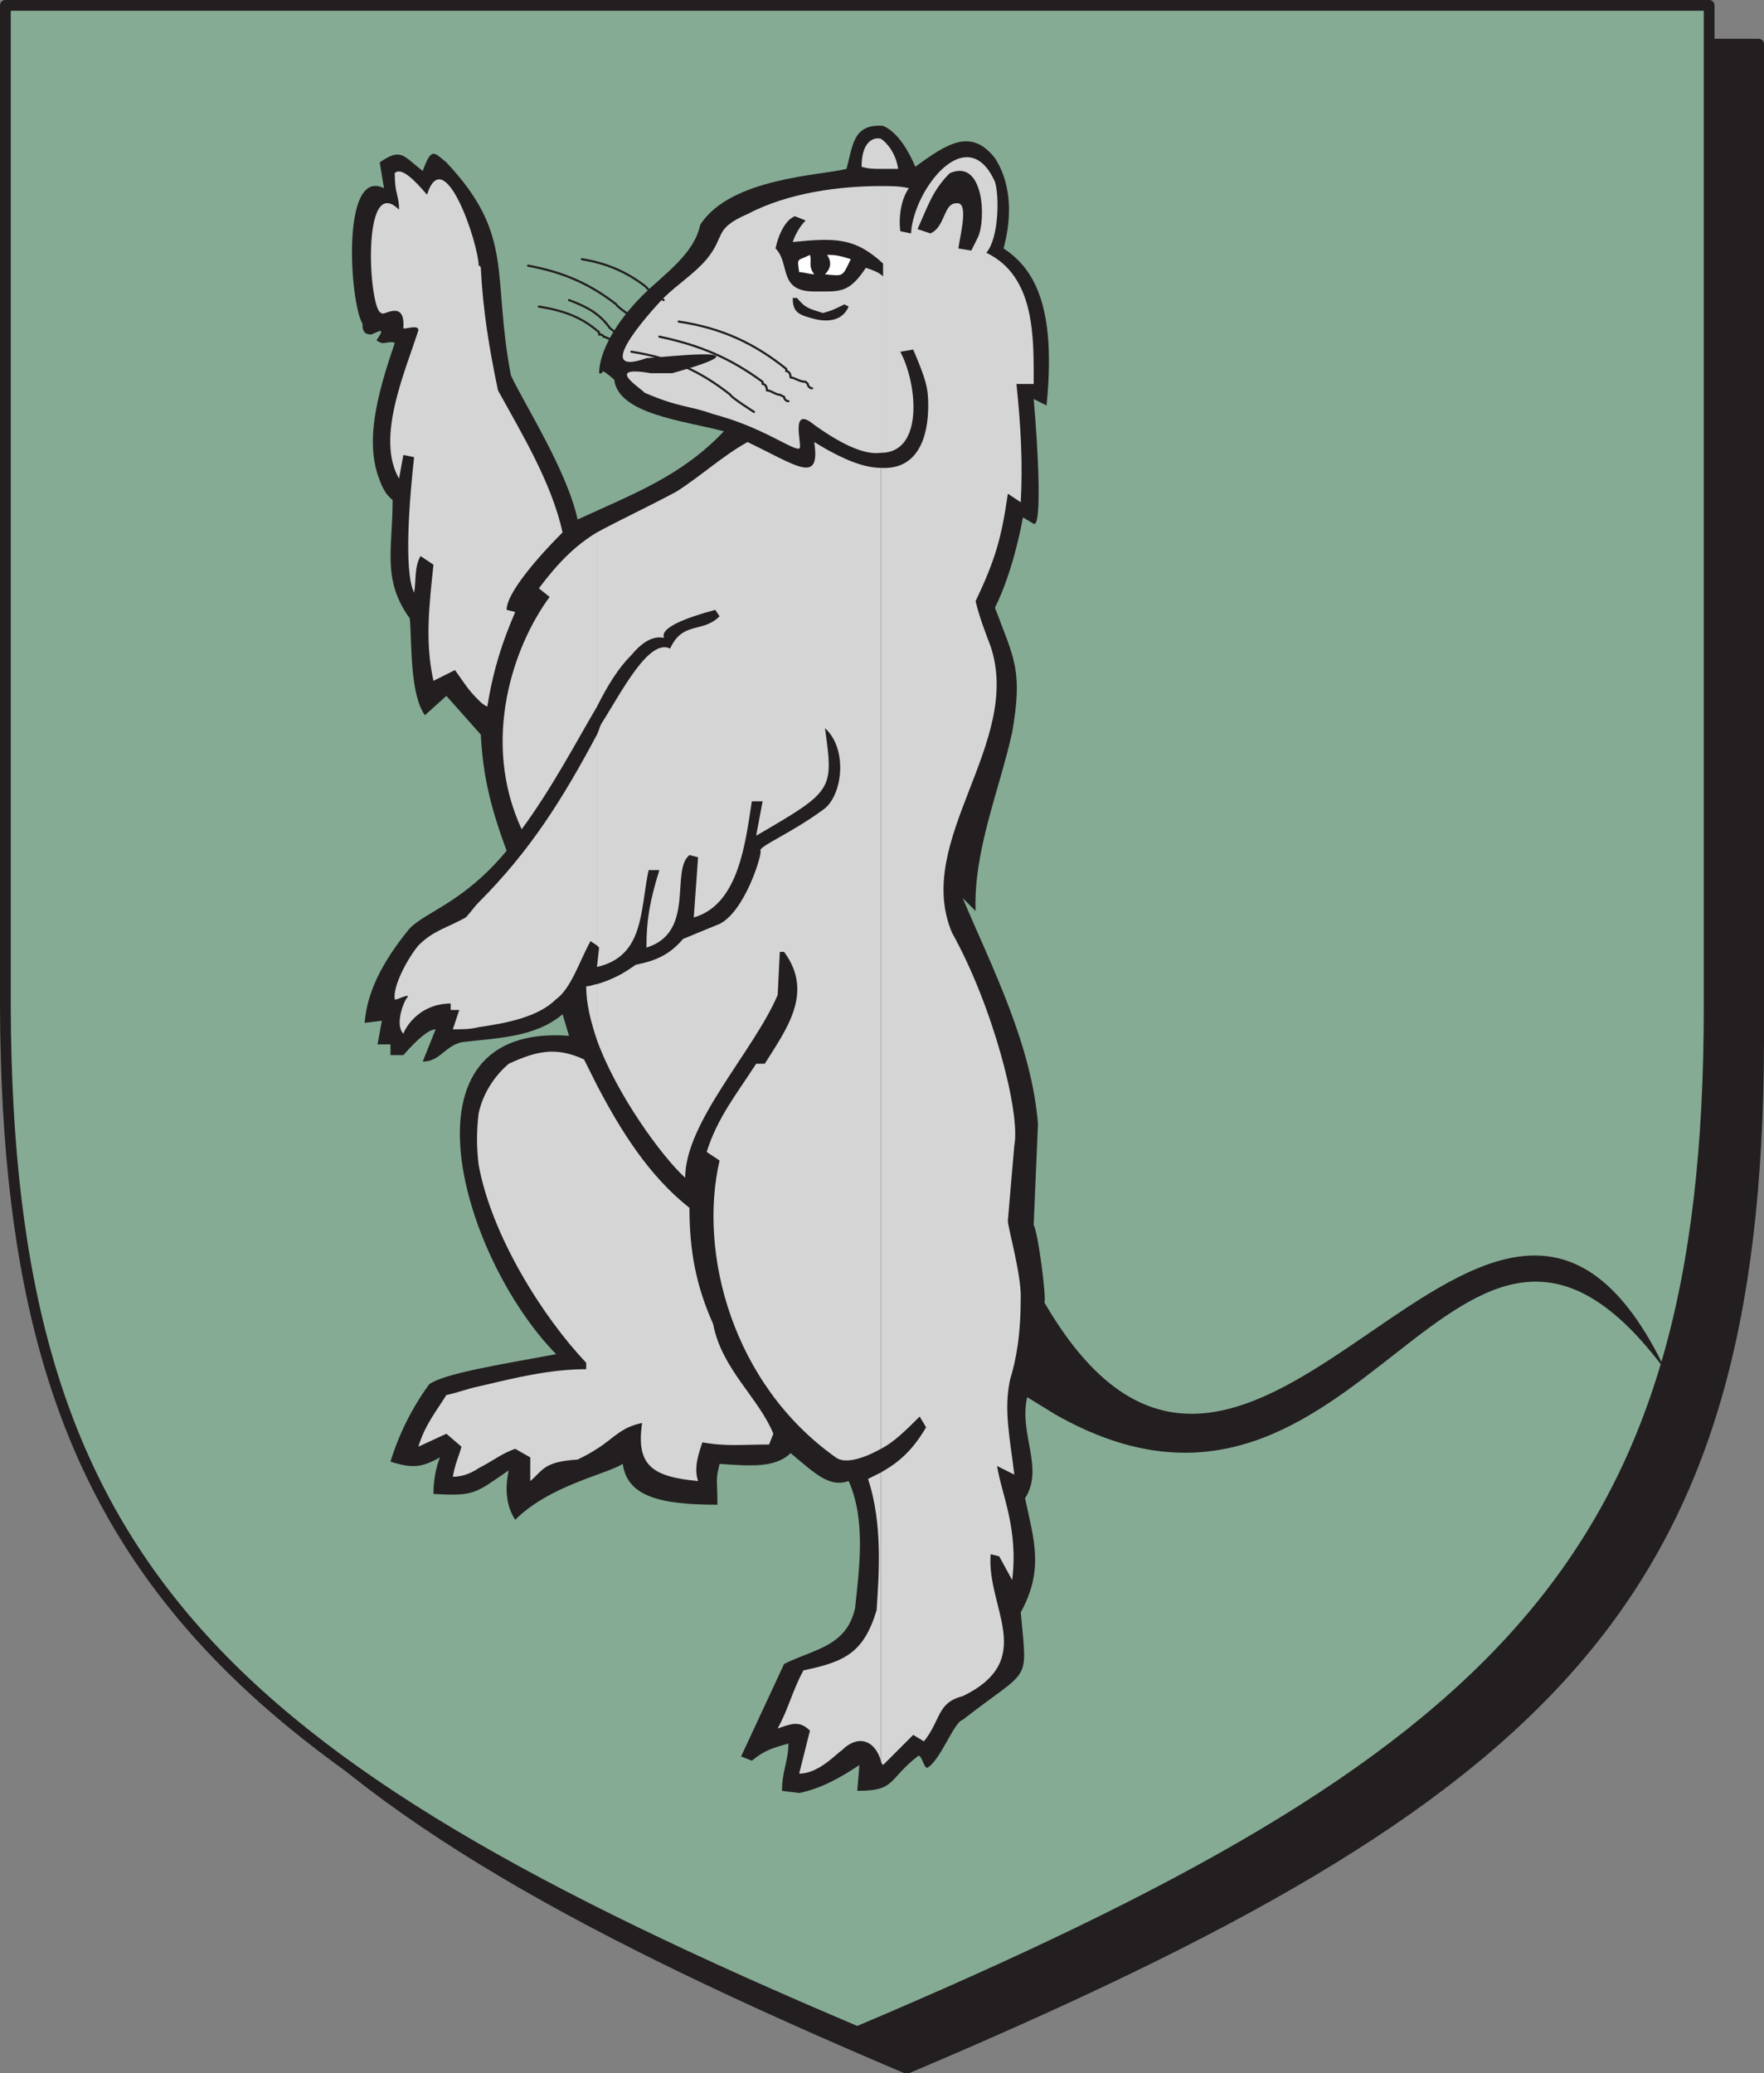 <svg xmlns="http://www.w3.org/2000/svg" width="615" height="722.852"><rect width="100%" height="100%" fill="#808080" stroke="none"/><path fill="#231f20" fill-rule="evenodd" d="M316.125 721.125c225-95.25 296.25-163.5 297-357V15.375h-594v348.75c0 193.5 72 261.75 297 357"/><path fill="none" stroke="#231f20" stroke-linecap="round" stroke-linejoin="round" stroke-miterlimit="10" stroke-width="3.75" d="M316.125 721.125c225-95.25 296.25-163.5 297-357V15.375h-594v348.75c0 193.5 72 261.75 297 357zm0 0"/><path fill="#85ab94" fill-rule="evenodd" d="M298.875 708.375c225-95.25 297-164.25 297-357V1.875h-594v349.5c.75 192.75 72 261.75 297 357"/><path fill="none" stroke="#231f20" stroke-linecap="round" stroke-linejoin="round" stroke-miterlimit="10" stroke-width="3.75" d="M298.875 708.375c225-95.25 297-164.25 297-357V1.875h-594v349.5c.75 192.75 72 261.75 297 357zm0 0"/><path fill="#231f20" fill-rule="evenodd" d="m278.625 625.125-6-.75c0-6.75 2.25-10.5 2.25-16.5-5.25 1.5-8.25 2.25-12.75 6l-3.75-1.5 15-32.25c10.5-5.25 21.75-6 24.75-19.5 1.5-14.25 3.75-30.75-2.25-44.25-6.75 2.25-11.25-2.25-20.25-9.75-5.25 5.25-14.25 4.5-24.75 3.75-1.5 6-.75 5.25-.75 14.25-20.25 0-31.5-3-33-14.25-6 3.75-25.5 7.5-37.5 19.5-3-4.5-3.75-10.5-2.25-17.25-12 8.25-12 9-26.25 8.25 0-4.5.75-9 2.25-12.75-6.75 3.75-9.75 3.75-17.25 1.5 3-9.75 7.5-18.75 13.5-27 5.25-3.75 24-6.75 44.25-10.5-33-33.75-57-115.5 4.5-111l-2.25-7.5c-9.75 8.25-23.25 8.25-35.25 9.75-6 1.5-7.5 6.75-13.5 6.75l4.5-11.25c-2.25 0-6 3-11.25 9h-4.5v-3.75h-4.5l1.5-8.25-6 .75c.75-9.75 5.25-20.25 15.75-33 6-6 18.75-9 33.75-27-5.25-14.25-8.25-25.5-9-40.5l-12-13.5-7.5 6.75c-5.25-7.5-4.5-24.75-5.25-33.75-9.75-13.5-6-24-6-41.25-1.5-1.5-3-2.25-5.25-9-3.75-12-.75-26.25 6-45.75-.75-.75-3 0-4.5 0-1.5-.75-2.25-.75-1.5-1.5 3-4.5 0-2.25-2.25-1.5-3 0-3-2.25-3-3.75-4.5-7.5-7.5-54.75 7.5-47.25l-1.5-9c7.5-5.25 8.25-2.25 15 3 3-8.25 3.75-6.75 8.25-3 24 25.5 15.75 39 22.5 74.25 4.5 9.75 19.5 33 23.25 50.25 19.5-9 36-15 51-30.75-14.25-3.75-36.75-6-38.25-18-6-5.25-3-1.5-5.25-2.25 0-7.5 6-18 15-27 7.5-7.5 18-14.25 20.25-24.75 10.5-16.5 42.75-17.25 51-19.5 2.25-8.25 2.25-15.75 12.75-15 5.25 2.25 9 9 11.25 14.25 11.25-8.25 19.5-13.5 27.75-3 6.75 10.5 5.25 23.25 3 31.5 12.75 8.25 18 24 15 54.75l-4.5-2.25c1.5 16.5 3 45 0 43.5l-3.75-2.25s-3 18-9.75 31.5c6.75 18 9.75 21.75 6 43.5-4.5 20.25-13.5 41.25-12.75 62.25l-4.5-4.5c10.5 24.75 24 51 26.25 78.75l-1.5 35.25c1.5 2.25 4.5 25.5 3.75 27 72.75 125.25 156-104.25 216.75 24-73.5-99.75-105 76.5-213 15l-9.75-6c-3 12.75 6 24.75-.75 35.25 3 14.25 6.75 24.75-1.5 39.75 2.25 25.5 3.75 18.75-20.25 37.5-3 .75-7.5 13.5-12 16.5-1.5 1.5-2.25-5.25-3.75-3.75-10.5 8.25-7.5 12-21 12l.75-9c-6.75 4.5-13.5 8.25-21 9.75"/><path fill="#d6d5d5" fill-rule="evenodd" d="M307.125 513.375v100.5s0 .75.75 1.5l10.5-10.5 3.75 2.25c6-7.5 4.5-13.5 13.5-15.75 26.25-12.75 8.25-30.75 9.75-49.5l3 .75 4.5 8.25c2.25-18-3.75-30-5.25-39.75l6 3c-1.5-12.75-3.75-22.5-1.5-33 2.25-7.5 3.75-15.75 3.75-29.25 0-8.25-4.5-24-4.5-26.25l2.25-26.25c2.25-11.25-7.5-48.75-21.75-74.25-13.5-32.25 24.75-66 13.5-99.75-2.25-6-3.75-9.75-5.25-15.75 6.75-14.25 9-21.75 11.25-37.5l4.5 3c.75-13.5 0-27-1.5-41.25h6c0-15.75.75-37.5-16.5-45.75 4.5-5.25 4.5-20.25 3-24.75-9.75-21.75-28.5 3-29.25 18l-3.75-.75c-.75-6 .75-12 3-15-3-.75-6-.75-9.75-.75v93c15 0 12.75-24 6.75-35.25l4.5-.75c4.5 10.5 5.25 13.5 5.25 19.5 0 11.25-3.75 22.5-16.5 21.75v342c4.5-2.25 9-6.75 13.5-11.25l2.25 3.75c-5.25 9-10.5 12.75-15.75 15.75m0-465v10.5h6c-.75-5.25-3.75-9-6-10.5m0 10.5v-10.5c-3-.75-6.75 1.5-6.75 9.75 2.25.75 4.5.75 6.75.75m0 99v-93c-14.25 0-32.25 2.25-46.5 9.75-12 5.25-7.5 7.5-14.25 15.75-4.5 5.25-10.5 9-15 13.5-1.5 1.5-27 28.5-6 21 10.5-.75 43.5-4.5 9 5.25h-7.5c-17.25-3-2.25 6-2.25 6.75 12 5.25 15.75 4.5 24 7.5 17.25 4.5 27.75 12.75 30 12 1.5 0-3.75-15.75 5.25-8.25 10.5 7.5 18 10.5 23.25 9.75"/><path fill="#d6d5d5" fill-rule="evenodd" d="M307.125 505.125v-342c-6 0-13.5-3-23.25-9 2.25 15-6 8.25-23.25 0-8.25 4.5-16.5 12-24.75 17.25-11.25 6-19.5 9.75-27.75 14.25v60.75c3.75-7.5 7.5-13.5 12-18 3.75-4.5 7.5-6.75 11.25-6 .75 0-4.5-3.75 18-9.75l1.5 2.25c-6 6-12.75 1.5-17.25 11.25-7.5-3.75-17.25 15.75-24 26.25-.75 1.5-.75 2.25-1.5 3.75v73.5l.75.75-.75 6.75c16.5-3.75 15-19.5 18-33.75h3.75c-3 9.75-4.5 16.5-4.5 27 17.25-5.25 8.25-27 15-32.25l3 .75-1.5 21c15.75-4.5 18-26.25 20.25-40.5h3.75l-2.25 12c27-15.75 27-15.75 24-37.5 8.25 7.5 6 24-.75 28.5-11.25 8.25-22.5 12.75-21.75 14.25.75.75-5.25 21-14.25 25.5-3.75 1.5-12.75 5.25-12.75 5.25-4.5 5.25-9 7.5-16.5 9-2.25 1.5-6 4.5-13.5 6.75v19.5c6.75 18.75 22.5 40.5 30.75 48 0-19.5 24-44.25 32.25-63.75l.75-15h1.5c10.5 14.25.75 27-6.75 39h-3c-6.75 10.5-13.5 18.75-17.25 30.75l4.5 3c-7.5 32.25 4.5 78 40.5 103.5 3 2.25 9 .75 15.75-3m0 108.75v-100.5l-4.5 2.25c5.25 15.75 3.75 33.75 3 45.75-4.5 15-11.25 18-25.5 21-3.75 6.75-5.25 13.5-9 20.25 4.5-1.5 7.5-3 11.25.75l-3.75 15c6.75 0 12.75-6.75 15-8.25 5.25-5.25 11.25-3.75 13.5 3.75"/><path fill="#d6d5d5" fill-rule="evenodd" d="M208.125 378.375v126.75c6-3.75 8.25-7.5 15.75-9-2.25 15 3.75 18.75 19.5 20.25-1.5-4.5 0-9 1.5-13.5 8.25 1.5 14.25.75 23.25.75l1.5-3.75c-5.25-12.75-18-22.5-21-38.25-6-13.5-8.25-25.5-8.25-40.5-14.25-11.25-24-27-32.25-42.75m0-132v-60.75c-7.5 4.5-13.5 10.5-20.25 19.5l3.75 3c-12.75 17.25-24 50.25-9.75 81 10.5-14.25 18.75-30 26.25-42.75m0 83.25v-73.5c-12 22.5-23.25 40.5-41.25 58.5v43.5c10.5-1.5 21-3.75 27-9.75 5.25-3.75 8.25-13.5 12-20.25l2.25 1.5m0 33v-19.5c-.75 0-2.25.75-3.75.75 0 6 1.5 12 3.75 18.75m0 142.5v-126.75l-4.5-9c-9.75-4.5-16.5-3-26.25 1.5-5.25 4.5-9 10.5-10.5 17.25v18c4.5 24.75 22.5 53.25 37.5 69v2.25c-12.75 0-24.75 3-37.5 6v28.5c4.5-2.25 8.25-5.25 12.75-6.75l5.25 3v8.25c4.5-3.75 4.5-6.75 16.5-7.5 3-1.5 4.5-2.25 6.75-3.75m-41.25-412.5v151.5c.75.75 1.5 1.5 3 2.25 2.25-13.5 5.25-22.5 9.75-33l-3-.75c0-6 11.25-18.75 19.5-27-3.75-17.25-14.25-34.5-22.5-49.5-3-14.25-5.25-27.75-6-42.75 0 0 0-.75-.75-.75m0 151.5v-151.5c0-7.5-12-43.5-18-24.75-4.5-5.25-9-9.75-11.25-7.5 0 7.5 1.5 7.5 1.5 12.75-13.5-13.5-10.5 36.75-6 36 0 1.5 8.25-5.25 7.5 5.25 0 .75 5.25-1.5 5.25.75-4.5 14.25-15 37.5-6.75 51.75l1.5-8.25 3.75.75c-1.5 13.5-3.75 39.75 0 47.25.75-3.75 0-9 2.25-12.75l4.5 3c-1.5 14.25-3 27 0 40.5l7.5-3.75c3.75 5.25 4.5 6.75 8.25 10.5m0 114v-43.5c-1.5 1.5-3 3.75-4.5 5.25-6.75 3.75-11.25 4.5-16.5 9.75-3.75 4.5-9 14.25-8.25 18.75 0 .75 5.25-2.25 4.5-.75-1.5 1.5-4.5 9.75-1.5 12.75 1.5-3.75 6.75-10.5 16.5-10.5v2.25h3l-2.25 6.75c3 0 6 0 9-.75m0 48v-18c-.75 6-.75 12 0 18m0 105.75v-28.5c-3.75.75-7.5 2.25-11.25 3-3.75 6-7.5 10.5-9.75 18l9.75-4.5 5.25 4.5c-.75 3-2.25 6-3 10.5 3.75 0 6.75-1.5 9-3"/><path fill="#231f20" fill-rule="evenodd" d="M284.625 111.375c-6-1.5-8.25-2.25-8.25-7.5h1.5c3 3.75 4.5 3.75 9 5.25 3-.75 4.5-1.5 7.5-3l1.5.75c-2.25 5.25-7.5 5.25-11.25 4.5m-.75-9.75c-12.75 0-8.25-9.75-13.5-15 .75-3.75 3-9.75 6.75-11.25l3.75 1.5c-2.25 2.25-3.75 5.25-4.5 7.5 15-1.5 21.75-1.5 31.5 7.5v4.5c-1.5-1.5-3.75-2.25-6-3-6 9-9 8.25-18 8.25"/><path fill="#fff" fill-rule="evenodd" d="M287.625 95.625c2.25-2.25 2.25-4.5.75-6.75 2.25 0 3.75 0 8.25 1.5-3 6-2.25 6-9 5.25m-9-.75c-.75-5.25-.75-3.75 3.75-6 .75 2.25-.75 3.75 1.5 6.75-1.5 0-3.75-.75-5.25-.75"/><path fill="#231f20" fill-rule="evenodd" d="M334.125 86.625c.75-5.25 3.75-16.5-.75-15.75-4.5 0-3.75 8.25-9 10.5l-4.5-1.5c3.75-8.25 5.25-13.5 11.25-19.5 12-5.25 12.75 16.5 9.75 22.5l-2.25 4.5-4.5-.75"/><path fill="none" stroke="#231f20" stroke-linecap="round" stroke-linejoin="round" stroke-miterlimit="10" stroke-width=".75" d="M184.125 92.625c12 2.25 21 6 30.75 13.5 0 .75 6.75 5.25 6.75 5.25m8.25 6c14.25 3 24.75 7.5 36 15.75v.75s1.5 0 1.5 2.25c1.5 0 3 1.5 4.5 1.5l1.5.75c0 .75.75 1.5 1.5 1.5m-87-33c9 1.5 15 3.75 21 9v.75s1.5 0 1.5.75c.75 0 1.5.75 2.25.75l.75.75c0 .75.75.75.75.75m6 3c14.25 2.25 24 6.75 34.5 15 0 .75 8.25 6 8.25 6m-60-53.25c9 1.5 15.75 4.5 22.5 9.75 0 .75 6 4.5 6 4.5m-33 0c6 2.25 10.5 4.5 14.25 9.75l3.75 3m20.25-5.25c15 2.25 26.25 7.5 37.5 16.5v.75s1.5 0 1.5 2.25c1.5 0 3 1.5 5.25 1.5l.75.75c0 .75.75 1.5 1.5 1.5"/></svg>

